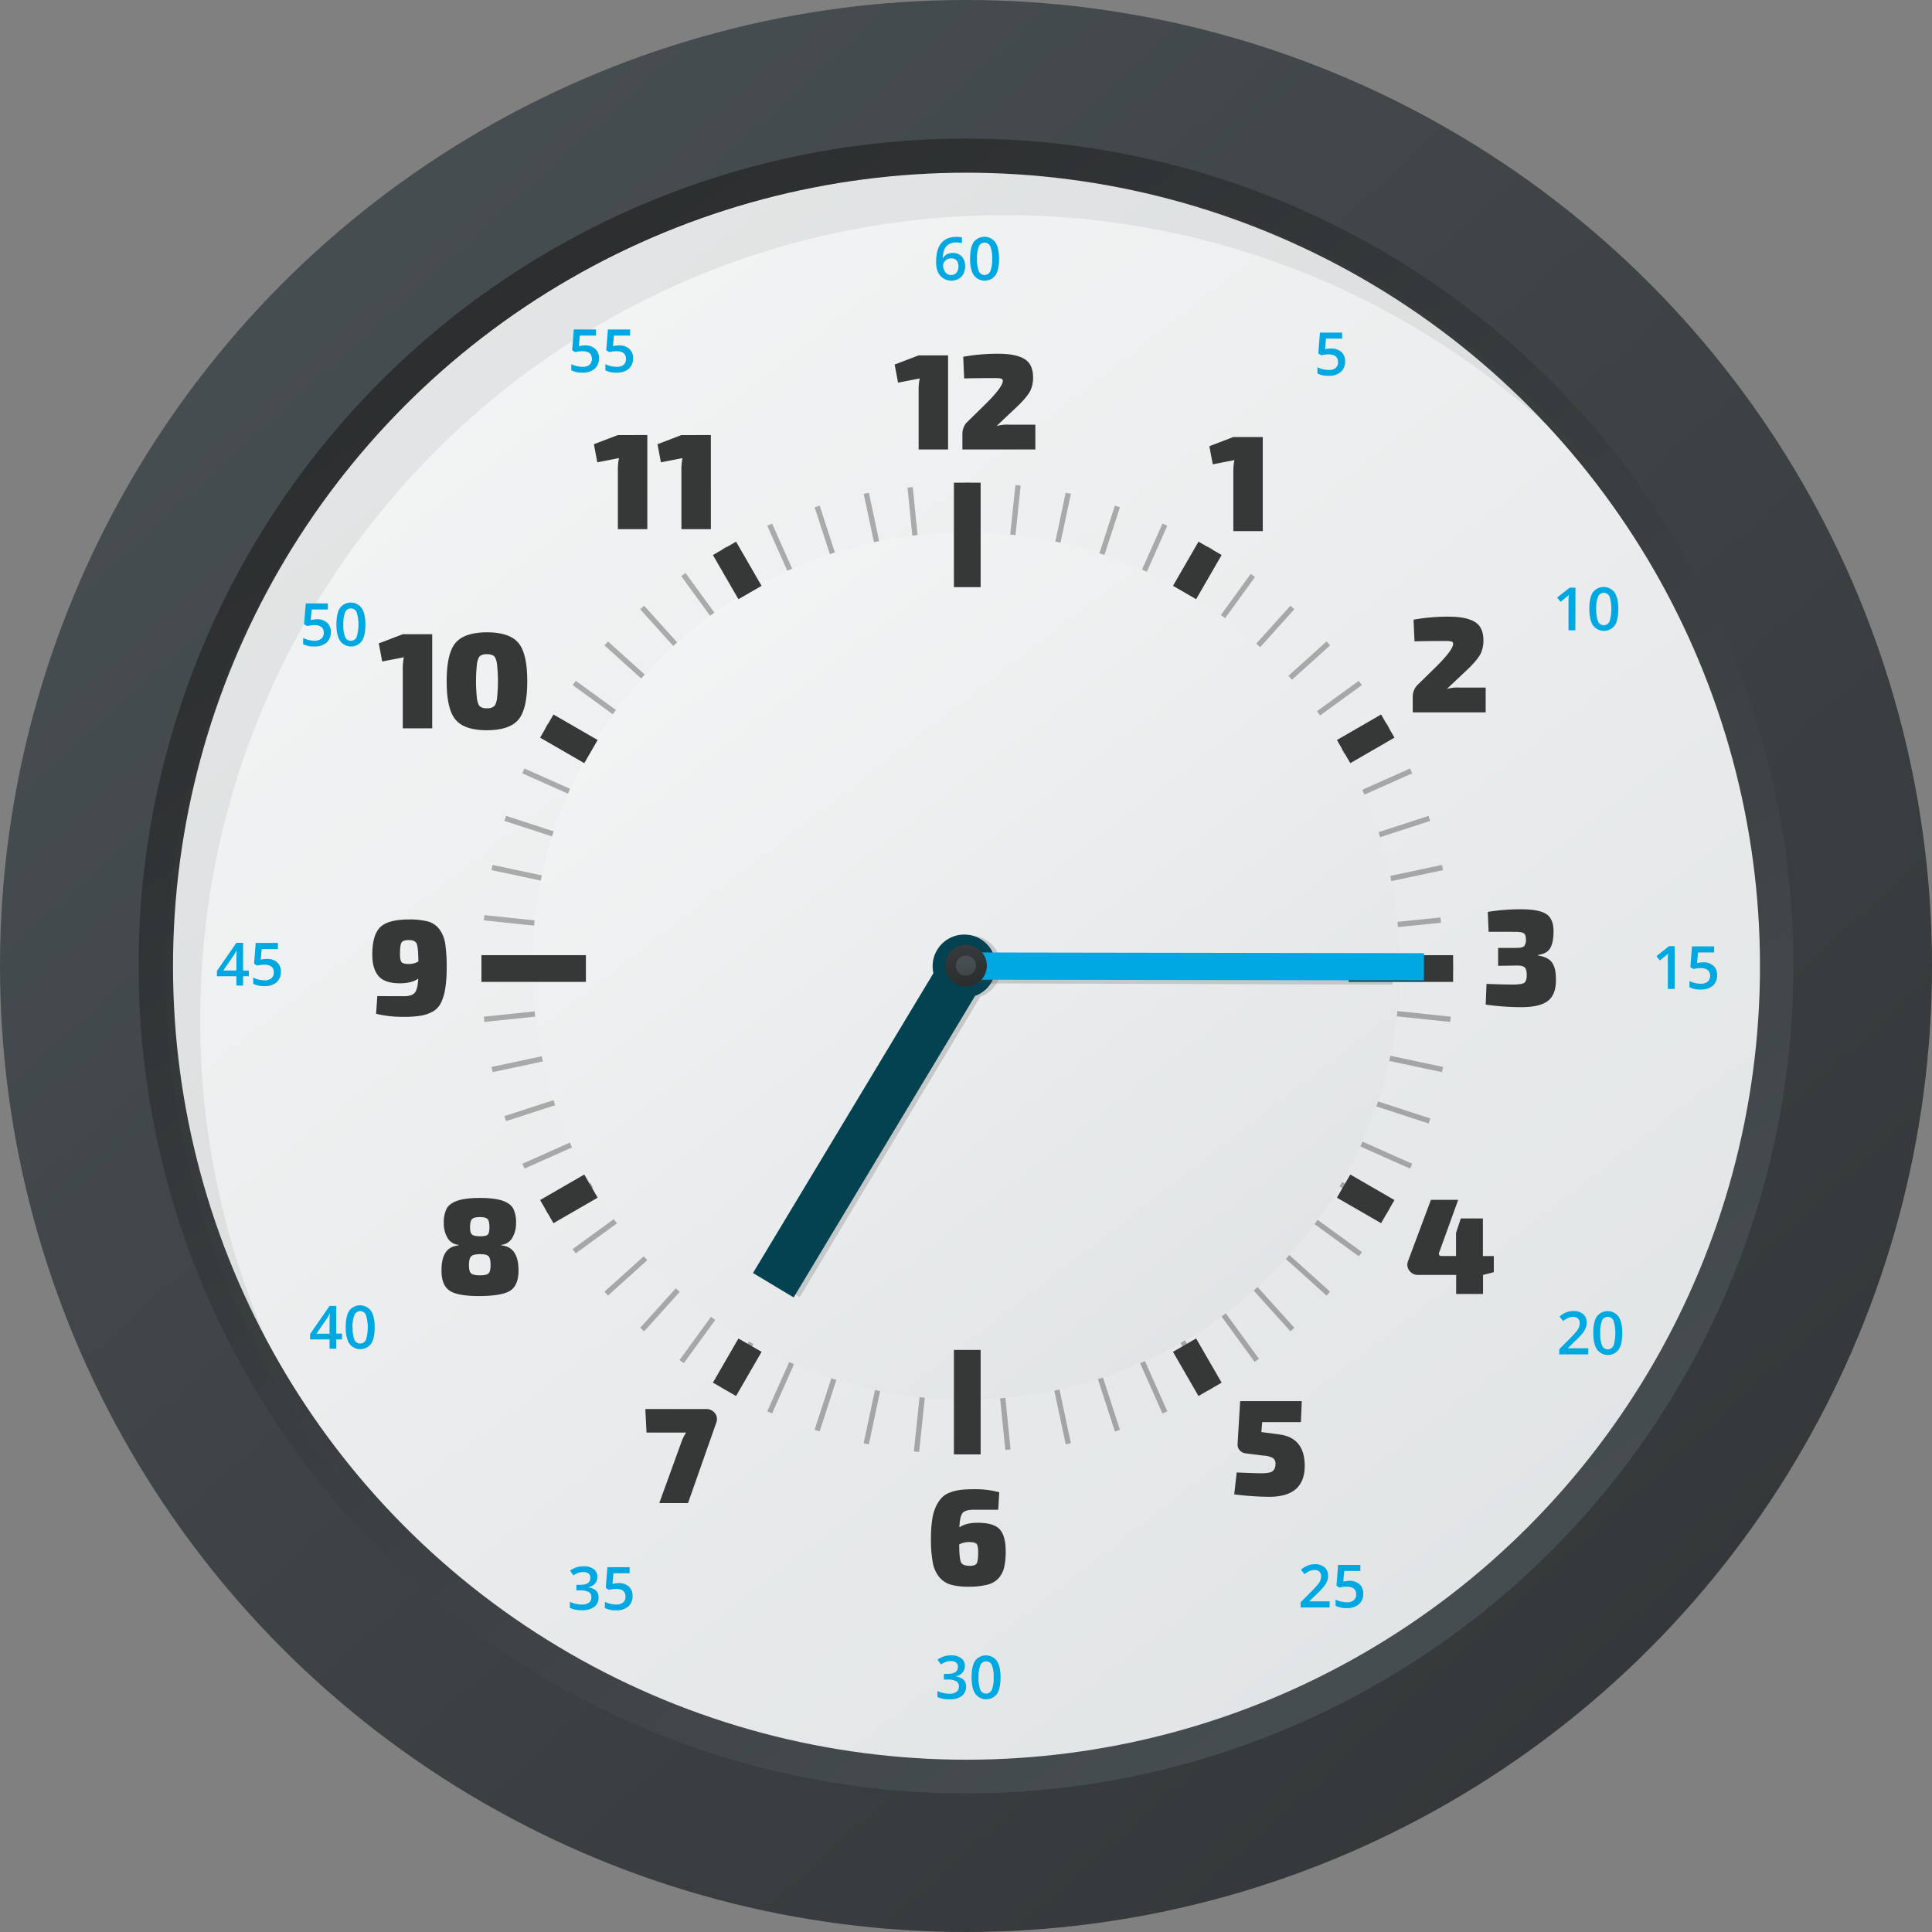 <svg xmlns="http://www.w3.org/2000/svg" xmlns:xlink="http://www.w3.org/1999/xlink" width="970" height="970" viewBox="0 0 970 970">
  <rect x="0" y="0" width="970" height="970" fill="#808080" stroke="none"/>
  <defs>
    <style>
      .cls-1 {
        fill: #2a2c2d;
      }

      .cls-2 {
        fill: url(#linear-gradient);
      }

      .cls-3 {
        fill: url(#linear-gradient-2);
      }

      .cls-4 {
        fill: url(#linear-gradient-3);
      }

      .cls-5 {
        fill: url(#linear-gradient-4);
      }

      .cls-6 {
        opacity: 0.29;
      }

      .cls-7 {
        fill: url(#linear-gradient-5);
      }

      .cls-10, .cls-8 {
        fill: #474e51;
        isolation: isolate;
      }

      .cls-8 {
        opacity: 0.09;
      }

      .cls-9 {
        fill: #363838;
      }

      .cls-10 {
        opacity: 0.22;
      }

      .cls-11 {
        fill: #034251;
      }

      .cls-12 {
        fill: none;
      }

      .cls-13 {
        fill: #00a8e2;
      }

      .cls-14 {
        fill: url(#linear-gradient-6);
      }

      .cls-15 {
        fill: url(#linear-gradient-7);
      }
    </style>
    <linearGradient id="linear-gradient" x1="137.66" y1="238.24" x2="1183.74" y2="1390.98" gradientTransform="translate(0 -136)" gradientUnits="userSpaceOnUse">
      <stop offset="0" stop-color="#474e51"/>
      <stop offset="1" stop-color="#2a2c2d"/>
    </linearGradient>
    <linearGradient id="linear-gradient-2" x1="306.01" y1="366.2" x2="654.75" y2="862.64" gradientTransform="translate(0 -136)" gradientUnits="userSpaceOnUse">
      <stop offset="0" stop-color="#d7dbdd"/>
      <stop offset="1" stop-color="#fcfcfc"/>
    </linearGradient>
    <linearGradient id="linear-gradient-3" x1="732.1" y1="975.71" x2="218.11" y2="237.89" xlink:href="#linear-gradient"/>
    <linearGradient id="linear-gradient-4" x1="1049.85" y1="1352.54" x2="-33.9" y2="-51.43" xlink:href="#linear-gradient-2"/>
    <linearGradient id="linear-gradient-5" x1="793.64" y1="1020.82" x2="201.22" y2="253.38" xlink:href="#linear-gradient-2"/>
    <linearGradient id="linear-gradient-6" x1="-7949.84" y1="-3110.8" x2="-7941.79" y2="-3062.57" gradientTransform="translate(8374.24 3694.7) rotate(0.99)" xlink:href="#linear-gradient"/>
    <linearGradient id="linear-gradient-7" x1="-7943.81" y1="-3074.69" x2="-7939.91" y2="-3051.31" gradientTransform="translate(8374.24 3694.7) rotate(0.99)" xlink:href="#linear-gradient"/>
  </defs>
  <title>7_15Asset 1</title>
  <g id="Layer_2" data-name="Layer 2">
    <g id="Layer_1-2" data-name="Layer 1">
      <circle class="cls-1" cx="485" cy="494.53" r="417.22"/>
      <circle class="cls-2" cx="485" cy="485" r="485"/>
      <circle class="cls-3" cx="485" cy="485" r="277.4"/>
      <circle class="cls-4" cx="485" cy="485" r="415.42"/>
      <circle class="cls-5" cx="485.25" cy="485.11" r="398.39"/>
      <g class="cls-6">
        <rect x="484.31" y="242.34" width="2.66" height="52.45"/>
        <rect x="484.31" y="677.76" width="2.66" height="52.45"/>
        <rect x="461.55" y="243.54" width="2.66" height="52.45" transform="matrix(0.99, -0.1, 0.1, 0.99, -25.66, 49.86)"/>
        <rect x="502.09" y="675.82" width="2.65" height="52.19" transform="translate(-67.99 54.15) rotate(-5.77)"/>
        <rect x="439.05" y="247.1" width="2.66" height="52.45" transform="translate(-47.2 97.53) rotate(-12)"/>
        <rect x="529.58" y="672.99" width="2.66" height="52.45" transform="translate(-133.77 125.66) rotate(-12)"/>
        <rect x="417.04" y="253" width="2.66" height="52.45" transform="translate(-65.81 142.95) rotate(-18)"/>
        <rect x="551.59" y="667.11" width="2.66" height="52.45" transform="translate(-187.19 204.8) rotate(-18)"/>
        <rect x="395.77" y="261.17" width="2.66" height="52.45" transform="translate(-82.56 186.36) rotate(-24)"/>
        <rect x="572.86" y="658.94" width="2.66" height="52.45" transform="translate(-229.04 292.78) rotate(-24)"/>
        <rect x="375.46" y="271.51" width="2.66" height="52.45" transform="translate(-98.39 228.29) rotate(-30)"/>
        <rect x="593.17" y="648.59" width="2.66" height="52.45" transform="translate(-257.76 387.66) rotate(-30)"/>
        <rect x="357.23" y="283.43" width="2.67" height="52.56" transform="translate(-113.61 270.48) rotate(-36.07)"/>
        <rect x="614.19" y="635.48" width="2.67" height="52.56" transform="translate(-271.63 489.26) rotate(-36.07)"/>
        <rect x="338.63" y="298.27" width="2.66" height="52.45" transform="translate(-129.81 310.82) rotate(-42)"/>
        <rect x="630" y="621.84" width="2.66" height="52.45" transform="translate(-271.48 588.9) rotate(-42)"/>
        <rect x="322.52" y="314.38" width="2.66" height="52.45" transform="translate(-145.96 353.36) rotate(-48)"/>
        <rect x="646.1" y="605.73" width="2.66" height="52.45" transform="translate(-255.42 690.23) rotate(-48)"/>
        <rect x="308.19" y="332.08" width="2.66" height="52.45" transform="translate(-162.29 398.1) rotate(-54)"/>
        <rect x="660.44" y="588.02" width="2.66" height="52.45" transform="translate(-224.14 788.59) rotate(-54)"/>
        <rect x="295.77" y="351.19" width="2.66" height="52.45" transform="translate(-178.3 446.01) rotate(-60)"/>
        <rect x="672.86" y="568.91" width="2.66" height="52.45" transform="translate(-178.31 881.44) rotate(-60)"/>
        <rect x="285.41" y="371.5" width="2.66" height="52.45" transform="translate(-193.23 497.91) rotate(-66)"/>
        <rect x="683.19" y="548.61" width="2.66" height="52.45" transform="translate(-119.03 966.37) rotate(-66)"/>
        <rect x="277.26" y="392.77" width="2.66" height="52.45" transform="translate(-205.99 554.47) rotate(-72)"/>
        <rect x="691.46" y="528.48" width="2.66" height="52.41" transform="translate(-49.42 1041.25) rotate(-71.93)"/>
        <rect x="271.37" y="414.79" width="2.66" height="52.45" transform="translate(-215.38 616.06) rotate(-78)"/>
        <rect x="697.27" y="505.32" width="2.66" height="52.45" transform="translate(33.42 1104.36) rotate(-78)"/>
        <rect x="267.81" y="437.29" width="2.66" height="52.45" transform="translate(-219.97 682.73) rotate(-84)"/>
        <rect x="700.83" y="482.8" width="2.66" height="52.45" transform="translate(122.53 1154.13) rotate(-84)"/>
        <rect x="241.71" y="484.95" width="52.45" height="2.66"/>
        <rect x="677.12" y="484.94" width="52.45" height="2.66"/>
        <rect x="242.9" y="507.7" width="52.45" height="2.66" transform="translate(-51.73 30.92) rotate(-6)"/>
        <rect x="671.28" y="463.28" width="52.19" height="2.65" transform="translate(-43.16 72.44) rotate(-5.77)"/>
        <rect x="246.47" y="530.2" width="52.45" height="2.66" transform="translate(-104.55 68.31) rotate(-12)"/>
        <rect x="672.37" y="439.68" width="52.45" height="2.66" transform="translate(-76.43 154.88) rotate(-12)"/>
        <rect x="252.37" y="552.2" width="52.45" height="2.66" transform="translate(-157.42 113.18) rotate(-18)"/>
        <rect x="666.47" y="417.67" width="52.45" height="2.66" transform="translate(-95.57 234.56) rotate(-18)"/>
        <rect x="260.54" y="573.5" width="52.45" height="2.66" transform="translate(-209.01 166.33) rotate(-24)"/>
        <rect x="658.3" y="396.39" width="52.45" height="2.66" transform="translate(-102.59 312.81) rotate(-24)"/>
        <rect x="270.87" y="593.81" width="52.45" height="2.66" transform="translate(-257.77 228.28) rotate(-30)"/>
        <rect x="647.96" y="376.09" width="52.45" height="2.66" transform="translate(-98.39 387.66) rotate(-30)"/>
        <rect x="283.22" y="611.41" width="52.56" height="2.67" transform="translate(-301.43 299.69) rotate(-36.07)"/>
        <rect x="635.55" y="356.97" width="52.45" height="2.66" transform="translate(-84.22 457.41) rotate(-36)"/>
        <rect x="297.63" y="630.62" width="52.45" height="2.66" transform="translate(-339.67 379.02) rotate(-42)"/>
        <rect x="621.21" y="339.26" width="52.45" height="2.66" transform="translate(-61.6 520.7) rotate(-42)"/>
        <rect x="313.74" y="646.72" width="52.45" height="2.66" transform="translate(-369.11 467.07) rotate(-48)"/>
        <rect x="605.09" y="323.15" width="52.45" height="2.66" transform="translate(-32.25 576.52) rotate(-48)"/>
        <rect x="331.44" y="661.08" width="52.45" height="2.66" transform="translate(-388.46 562.41) rotate(-54)"/>
        <rect x="587.38" y="308.82" width="52.45" height="2.66" transform="translate(2.02 624.27) rotate(-54)"/>
        <rect x="350.56" y="673.47" width="52.45" height="2.66" transform="translate(-396.01 663.7) rotate(-60)"/>
        <rect x="568.27" y="296.4" width="52.45" height="2.66" transform="translate(39.4 663.71) rotate(-60)"/>
        <rect x="370.88" y="683.83" width="52.45" height="2.66" transform="translate(-390.34 769.25) rotate(-66)"/>
        <rect x="547.97" y="286.05" width="52.45" height="2.66" transform="translate(78.11 695.05) rotate(-66)"/>
        <rect x="392.14" y="691.99" width="52.45" height="2.66" transform="translate(-370.31 876.96) rotate(-72)"/>
        <rect x="526.69" y="277.89" width="52.45" height="2.66" transform="translate(116.5 718.79) rotate(-72)"/>
        <rect x="414.15" y="697.9" width="52.45" height="2.66" transform="translate(-335.14 984.6) rotate(-78)"/>
        <rect x="504.68" y="271.99" width="52.45" height="2.66" transform="translate(153.18 735.79) rotate(-78)"/>
        <rect x="436.66" y="701.46" width="52.45" height="2.66" transform="translate(-284.44 1089.68) rotate(-84)"/>
        <rect x="482.17" y="268.42" width="52.45" height="2.66" transform="translate(186.98 747.16) rotate(-84)"/>
      </g>
      <circle class="cls-7" cx="485" cy="485" r="217.77"/>
      <path class="cls-8" d="M100.53,511.89c0-223,180.81-403.85,403.85-403.85a402.82,402.82,0,0,1,307,141.44C737.75,150.73,620,86.76,487.38,86.76,264.3,86.75,83.49,267.56,83.49,490.6A402.24,402.24,0,0,0,180.39,753,402,402,0,0,1,100.53,511.89Z"/>
      <rect class="cls-9" x="478.93" y="242.34" width="13.42" height="52.45"/>
      <rect class="cls-9" x="478.93" y="677.76" width="13.42" height="52.45"/>
      <rect class="cls-9" x="677.12" y="479.57" width="52.45" height="13.42"/>
      <rect class="cls-9" x="241.71" y="479.56" width="52.45" height="13.42"/>
      <rect class="cls-9" x="594.41" y="673.64" width="13.42" height="25.61" transform="translate(-262.68 392.53) rotate(-30)"/>
      <rect class="cls-9" x="363.44" y="273.59" width="13.42" height="25.61" transform="translate(-93.61 223.45) rotate(-30)"/>
      <rect class="cls-9" x="272.81" y="595.2" width="25.61" height="13.42" transform="translate(-262.69 223.45) rotate(-30)"/>
      <rect class="cls-9" x="672.87" y="364.24" width="25.61" height="13.42" transform="translate(-93.61 392.53) rotate(-30)"/>
      <rect class="cls-9" x="678.96" y="589.11" width="13.42" height="25.61" transform="translate(-178.44 894.76) rotate(-60)"/>
      <rect class="cls-9" x="278.9" y="358.14" width="13.42" height="25.61" transform="translate(-178.44 432.82) rotate(-60)"/>
      <rect class="cls-9" x="357.35" y="679.74" width="25.61" height="13.42" transform="translate(-409.41 663.79) rotate(-60)"/>
      <rect class="cls-9" x="588.33" y="279.69" width="25.61" height="13.42" transform="translate(52.54 663.79) rotate(-60)"/>
      <path class="cls-10" d="M494.49,499.37a15.69,15.69,0,0,1-2.26,1L401.51,651.24,381.09,639l90.23-150a15.88,15.88,0,1,1,23.19,10.39Z"/>
      <path class="cls-11" d="M491.82,499a15.69,15.69,0,0,1-2.26,1l-91.09,151.4-20.42-12.26,90.59-150.53A15.88,15.88,0,1,1,491.82,499Z"/>
      <circle class="cls-12" cx="484.03" cy="485.72" r="189.18"/>
      <path class="cls-9" d="M476,225.67H461.22V196.09a27.67,27.67,0,0,1,.55-6.09l-10.88,2.12-1.71-9.1,12-4.59H476Z"/>
      <path class="cls-9" d="M484.08,190l-.48-10.88a97.72,97.72,0,0,1,17.66-1.51q8.63,0,13,2.57t4.42,9.21a15.31,15.31,0,0,1-1.33,6.67q-1.33,2.77-5.85,7.29l-11.16,10.54a19.43,19.43,0,0,1,6.3-.68h13.18v12.46H483.19v-7.39a8.83,8.83,0,0,1,2-6l9.86-9.65q8.42-8.41,8.42-11.36a1.11,1.11,0,0,0-.86-1.2,15.38,15.38,0,0,0-3.32-.24Q490.81,189.82,484.08,190Z"/>
      <path class="cls-9" d="M634,266.67H619.22V237.09a27.67,27.67,0,0,1,.55-6.09l-10.88,2.12-1.71-9.1,12-4.59H634Z"/>
      <path class="cls-9" d="M710.18,322l-.48-10.88a97.72,97.72,0,0,1,17.66-1.51q8.63,0,13,2.57t4.42,9.21a15.31,15.31,0,0,1-1.33,6.67q-1.34,2.78-5.85,7.29l-11.16,10.54a19.43,19.43,0,0,1,6.3-.68h13.18v12.46H709.29v-7.39a8.83,8.83,0,0,1,2-6l9.86-9.65q8.42-8.42,8.42-11.36a1.11,1.11,0,0,0-.86-1.2,15.38,15.38,0,0,0-3.32-.24Q716.89,321.82,710.18,322Z"/>
      <path class="cls-9" d="M747.39,467.82l-.41-10a104.48,104.48,0,0,1,16.57-1.3q9.16,0,12.8,2.4t3.63,8.63q0,5.61-1.64,8.45c-1.09,1.89-3.15,3.05-6.16,3.46v.27c3.33.5,5.67,1.65,7,3.46s2,4.6,2,8.39q.14,7.6-3.9,10.85t-13.69,3.25a132.08,132.08,0,0,1-17.66-1.3l.41-10.41q7.93.34,13.14.34,4.38,0,5.72-.82c.89-.55,1.34-1.88,1.33-4,0-1.87-.35-3.14-1.06-3.8s-2.11-1-4.21-.92l-9.1.14v-9h9.1c2.1,0,3.43-.31,4-.92a4.91,4.91,0,0,0,.86-3.32c0-1.55-.35-2.58-1.06-3.08s-2.11-.75-4.21-.75Z"/>
      <path class="cls-9" d="M188.82,509l.62-8.9q4.45.07,13.42.07,4,0,5.44-1.81t1.68-7q-3.36,2.32-9.17,2.33-7.67,0-10.78-3.66t-3.11-10.71q0-9.72,3.87-13.69t14.55-4a37.09,37.09,0,0,1,9.45,1,10.7,10.7,0,0,1,5.72,3.8,16,16,0,0,1,3,7.26,75.27,75.27,0,0,1,.75,12,65.68,65.68,0,0,1-.75,10.85,24.65,24.65,0,0,1-2.22,7.15,10.09,10.09,0,0,1-4.18,4.28,19,19,0,0,1-6,2,50.61,50.61,0,0,1-8.25.55A56.69,56.69,0,0,1,188.82,509Zm12-30c0,2.15.29,3.52.86,4.11s1.79.89,3.66.89a10.36,10.36,0,0,0,4.72-1.23c-.05-4.79-.33-7.79-.86-9s-1.86-1.8-4-1.78c-2,0-3.18.44-3.66,1.33s-.72,2.78-.72,5.68Z"/>
      <path class="cls-9" d="M217,365.67H202.22V336.09a27.67,27.67,0,0,1,.55-6.09l-10.88,2.12-1.71-9.1,12-4.59H217Z"/>
      <path class="cls-9" d="M244.46,317.47q11.35,0,15.81,5.31t4.45,19.27q0,14-4.45,19.27t-15.81,5.31q-11.29,0-15.75-5.31t-4.45-19.27q0-14,4.45-19.27T244.46,317.47Zm-.07,11a5.24,5.24,0,0,0-3.35.86c-.67.57-1.18,1.81-1.54,3.7a79.67,79.67,0,0,0,0,18c.34,1.89.85,3.13,1.54,3.7a5.24,5.24,0,0,0,3.35.86,5.63,5.63,0,0,0,3.53-.86c.71-.57,1.23-1.8,1.57-3.7a79.67,79.67,0,0,0,0-18c-.34-1.89-.86-3.13-1.57-3.7a5.68,5.68,0,0,0-3.53-.84Z"/>
      <path class="cls-9" d="M325,265.67H310.22V236.09a27.67,27.67,0,0,1,.55-6.09l-10.88,2.12-1.71-9.1,12-4.59H325Z"/>
      <path class="cls-9" d="M356.91,265.67H342.12V236.09a27.67,27.67,0,0,1,.55-6.09l-10.85,2.12-1.71-9.1,12-4.59H356.9Z"/>
      <path class="cls-9" d="M750,630.64v8.08l-5.27,1.37h-.14v9.58H731.09v-9.58h-19a5.24,5.24,0,0,1-4.52-2.16A4.91,4.91,0,0,1,707,633l11.43-30.6h13.69l-9.58,26.49a1.28,1.28,0,0,0,.07,1.23,1.24,1.24,0,0,0,1.1.48h7.32V619l2.4-7.26h11.09v18.89Z"/>
      <path class="cls-9" d="M653.15,714H633.71L633.3,719l8.76,1.16q13,1.57,13,15.81,0,15.54-17.87,15.54a150.93,150.93,0,0,1-17.52-1.23l1.23-11q9.32.4,12.39.41,4,0,5.41-.89a4,4,0,0,0,1.64-3.35,3.44,3.44,0,0,0-1.23-3.39,10.8,10.8,0,0,0-5.07-1.27l-8.63-1.1a4.68,4.68,0,0,1-3-1.57,4.24,4.24,0,0,1-1.06-3.08l1.3-21.56h30.94Z"/>
      <path class="cls-9" d="M324,707.43h30.33a5.49,5.49,0,0,1,4.62,2.09,4.84,4.84,0,0,1,.65,4.83l-14.17,40.32H331l10.88-30a22.29,22.29,0,0,1,2.6-5.41H324.61Z"/>
      <path class="cls-9" d="M501.18,758H488.82c-2.79,0-4.63.55-5.54,1.64s-1.44,3.5-1.61,7.23c2.15-1.55,5.2-2.33,9.17-2.33q8.09,0,11.09,3.29t3,11.09a34.25,34.25,0,0,1-.79,8.08,12.5,12.5,0,0,1-2.81,5.41,11.17,11.17,0,0,1-5.65,3.22,36.87,36.87,0,0,1-9.24,1,33.29,33.29,0,0,1-9-1,11.78,11.78,0,0,1-5.82-3.76,15.82,15.82,0,0,1-3.29-7.33,62.66,62.66,0,0,1-.92-12,64.48,64.48,0,0,1,.58-9.31,24.51,24.51,0,0,1,1.85-6.71,16.76,16.76,0,0,1,2.91-4.48,11,11,0,0,1,4.18-2.7,22.83,22.83,0,0,1,5.27-1.3,53.45,53.45,0,0,1,6.57-.34,47.05,47.05,0,0,1,12.94,1.51Zm-14.58,28.2c2,0,3.32-.43,3.8-1.3s.72-2.76.72-5.68c0-2.15-.29-3.52-.86-4.11s-1.86-.89-3.87-.89a10.94,10.94,0,0,0-4.79,1.16c0,4.84.34,7.84.89,9S484.41,786.1,486.6,786.15Z"/>
      <path class="cls-9" d="M230.19,625.3V625a7,7,0,0,1-5.55-3.59,14.13,14.13,0,0,1-1.82-7.22,15.67,15.67,0,0,1,1.4-7.33c.93-1.73,2.72-3.07,5.37-4s6.43-1.4,11.36-1.4,8.78.47,11.43,1.4,4.43,2.27,5.34,4a15.92,15.92,0,0,1,1.37,7.33,14.16,14.16,0,0,1-1.85,7.22A7,7,0,0,1,251.7,625v.27q8.63.75,8.63,12.6,0,7.26-3.94,10T241,650.71q-11.3.07-15.33-2.74t-4-10.06Q221.58,626,230.19,625.3Zm10.88,4.38c-2.28,0-3.79.37-4.52,1.1s-1.1,2.19-1.1,4.38.35,3.48,1.06,4.14,2.2,1,4.48,1,3.63-.33,4.31-1,1-2,1-4.14-.33-3.71-1-4.42-2.07-1.07-4.22-1.06ZM241,611.06c-2,0-3.33.33-4,1s-1,2.06-1,4.18c0,1.83.33,3,1,3.59s2,.85,4.07.86,3.23-.27,3.8-.82.86-1.76.86-3.63c0-2.15-.31-3.54-.92-4.18s-1.88-1-3.8-1Z"/>
      <rect class="cls-10" x="588.78" y="383.62" width="7.93" height="212.9" transform="translate(100.81 1081.27) rotate(-89.82)"/>
      <rect class="cls-13" x="590.28" y="367.38" width="13.66" height="235.63" transform="translate(110.98 1081.55) rotate(-89.91)"/>
      <circle class="cls-12" cx="484.99" cy="485.71" r="251.18"/>
      <circle class="cls-14" cx="484.98" cy="484.83" r="10.48"/>
      <circle class="cls-15" cx="484.98" cy="484.83" r="5.08"/>
      <g>
        <g>
          <path class="cls-13" d="M470,131.51q0-12.57,10.24-12.57a12.41,12.41,0,0,1,2.72.25v2.87a9.37,9.37,0,0,0-2.58-.33,6.76,6.76,0,0,0-5.17,1.85c-1.15,1.23-1.78,3.2-1.87,5.92h.17a4.71,4.71,0,0,1,1.94-1.84,6.34,6.34,0,0,1,2.93-.65,5.83,5.83,0,0,1,4.54,1.79,6.89,6.89,0,0,1,1.62,4.84,7.4,7.4,0,0,1-1.88,5.33,7.41,7.41,0,0,1-11.75-2.37A12.68,12.68,0,0,1,470,131.51Zm7.47,6.57a3.38,3.38,0,0,0,2.73-1.14,5,5,0,0,0,1-3.27,4.34,4.34,0,0,0-.9-2.9,3.36,3.36,0,0,0-2.7-1.05,4.48,4.48,0,0,0-2.06.47,3.79,3.79,0,0,0-1.47,1.31,3,3,0,0,0-.55,1.69,5.47,5.47,0,0,0,1.12,3.48A3.54,3.54,0,0,0,477.49,138.08Z"/>
          <path class="cls-13" d="M501.6,129.92c0,3.72-.6,6.49-1.79,8.29a6.79,6.79,0,0,1-10.91-.08c-1.23-1.87-1.85-4.6-1.85-8.21q0-5.67,1.8-8.35a6.78,6.78,0,0,1,10.9.12Q501.6,124.51,501.6,129.92Zm-11.06,0a15.67,15.67,0,0,0,.9,6.26,3.15,3.15,0,0,0,4.15,1.62h0a3.2,3.2,0,0,0,1.62-1.62,15.54,15.54,0,0,0,.92-6.23,15.54,15.54,0,0,0-.92-6.23,3.13,3.13,0,0,0-4.1-1.67h0a3.17,3.17,0,0,0-1.67,1.67A15.76,15.76,0,0,0,490.54,129.92Z"/>
        </g>
        <path class="cls-13" d="M668.32,175a7.31,7.31,0,0,1,5.13,1.71,6,6,0,0,1,1.89,4.67,6.87,6.87,0,0,1-2.15,5.36,8.9,8.9,0,0,1-6.1,1.92,11.67,11.67,0,0,1-5.64-1.15v-3.12a11.38,11.38,0,0,0,2.72,1,13.18,13.18,0,0,0,2.86.36,5.37,5.37,0,0,0,3.55-1,3.79,3.79,0,0,0,1.21-3c0-2.55-1.63-3.82-4.89-3.83a10.73,10.73,0,0,0-1.7.14c-.67.09-1.26.19-1.77.31l-1.54-.91.82-10.46h11.13V170h-8.1l-.48,5.3,1.25-.21A10.93,10.93,0,0,1,668.32,175Z"/>
        <g>
          <path class="cls-13" d="M790.93,316.46h-3.42V302.63a36.58,36.58,0,0,1,.12-3.92c-.23.23-.5.49-.83.77s-1.42,1.19-3.29,2.7L781.78,300l6.3-4.95H791Z"/>
          <path class="cls-13" d="M812.51,305.75c0,3.72-.6,6.49-1.8,8.29a6.79,6.79,0,0,1-9.49,1.35,7.35,7.35,0,0,1-1.41-1.43c-1.23-1.87-1.85-4.6-1.85-8.21,0-3.78.6-6.57,1.79-8.35a6.79,6.79,0,0,1,9.52-1.31,6.51,6.51,0,0,1,1.39,1.43C811.9,299.4,812.51,302.14,812.51,305.75Zm-11.06,0a15.9,15.9,0,0,0,.9,6.26,3.15,3.15,0,0,0,4.15,1.62h0a3.16,3.16,0,0,0,1.62-1.62,21.84,21.84,0,0,0,0-12.46,3.13,3.13,0,0,0-5.77,0,15.75,15.75,0,0,0-.94,6.24Z"/>
        </g>
        <g>
          <path class="cls-13" d="M840.82,496.51h-3.45V482.68a36.58,36.58,0,0,1,.12-3.92,10.09,10.09,0,0,1-.83.77c-.32.29-1.42,1.19-3.29,2.7l-1.72-2.18,6.29-5h2.88Z"/>
          <path class="cls-13" d="M855.11,483.14a7.35,7.35,0,0,1,5.12,1.71,6,6,0,0,1,1.89,4.67,6.85,6.85,0,0,1-2.14,5.36,8.86,8.86,0,0,1-6.1,1.93,11.45,11.45,0,0,1-5.64-1.16v-3.12a10.59,10.59,0,0,0,2.72,1,12.59,12.59,0,0,0,2.86.36,5.27,5.27,0,0,0,3.54-1,3.82,3.82,0,0,0,1.22-3q0-3.84-4.89-3.84a13.75,13.75,0,0,0-1.7.14c-.68.09-1.27.2-1.77.31l-1.54-.9.82-10.46h11.13v3.06h-8.1l-.48,5.3,1.25-.2A12.17,12.17,0,0,1,855.11,483.14Z"/>
        </g>
        <g>
          <path class="cls-13" d="M797.42,680H782.86v-2.61l5.52-5.55c1.14-1.13,2.22-2.32,3.24-3.55a9.78,9.78,0,0,0,1.17-2,5.7,5.7,0,0,0,.36-2,3,3,0,0,0-.87-2.28,3.34,3.34,0,0,0-2.41-.84,6,6,0,0,0-2.38.46,10.26,10.26,0,0,0-2.66,1.64L783,661a11.83,11.83,0,0,1,3.47-2.14,10,10,0,0,1,3.59-.63,7,7,0,0,1,4.79,1.56,5.3,5.3,0,0,1,1.8,4.19,7.89,7.89,0,0,1-.51,2.76,11.8,11.8,0,0,1-1.6,2.69,37.22,37.22,0,0,1-3.58,3.74l-3.72,3.6v.15h10.21Z"/>
          <path class="cls-13" d="M814.5,669.31c0,3.72-.6,6.49-1.8,8.29a6.79,6.79,0,0,1-9.49,1.35,7.08,7.08,0,0,1-1.41-1.43c-1.23-1.87-1.85-4.6-1.85-8.21,0-3.78.59-6.57,1.79-8.35a6.79,6.79,0,0,1,10.91.12Q814.5,663.9,814.5,669.31Zm-11.06,0a15.54,15.54,0,0,0,.9,6.26,3.16,3.16,0,0,0,4.15,1.62h0a3.24,3.24,0,0,0,1.62-1.62,21.84,21.84,0,0,0,0-12.46,3.12,3.12,0,0,0-4.05-1.76,3.08,3.08,0,0,0-1.72,1.68,15.78,15.78,0,0,0-.92,6.28Z"/>
        </g>
        <g>
          <path class="cls-13" d="M667.56,807.07H653v-2.61l5.52-5.55c1.63-1.67,2.71-2.86,3.25-3.55a8,8,0,0,0,1.16-2,5.22,5.22,0,0,0,.37-2,3,3,0,0,0-.87-2.29,3.37,3.37,0,0,0-2.41-.83,6.7,6.7,0,0,0-2.38.45,11.55,11.55,0,0,0-2.66,1.64l-1.82-2.22a12.18,12.18,0,0,1,3.47-2.14,10.48,10.48,0,0,1,3.59-.63,7.11,7.11,0,0,1,4.79,1.56,5.27,5.27,0,0,1,1.8,4.2,7.15,7.15,0,0,1-.52,2.75,10.75,10.75,0,0,1-1.6,2.69,33.64,33.64,0,0,1-3.53,3.73l-3.72,3.6V804H667.6Z"/>
          <path class="cls-13" d="M677.43,793.69a7.37,7.37,0,0,1,5.13,1.72,6,6,0,0,1,1.89,4.67,6.82,6.82,0,0,1-2.15,5.35,8.86,8.86,0,0,1-6.1,1.93,11.45,11.45,0,0,1-5.64-1.16v-3.12a9.78,9.78,0,0,0,2.72,1,12.06,12.06,0,0,0,2.86.37,5.27,5.27,0,0,0,3.54-1,3.82,3.82,0,0,0,1.22-3q0-3.84-4.89-3.84a13.75,13.75,0,0,0-1.7.14c-.67.1-1.27.2-1.77.32l-1.54-.91.82-10.46H683v3.06h-8.1l-.48,5.31,1.25-.21A12.18,12.18,0,0,1,677.43,793.69Z"/>
        </g>
        <g>
          <path class="cls-13" d="M484.42,836.4a4.88,4.88,0,0,1-1.19,3.39,6,6,0,0,1-3.34,1.83v.11a6.54,6.54,0,0,1,3.87,1.61,4.58,4.58,0,0,1,1.29,3.4,5.7,5.7,0,0,1-2.18,4.77,10,10,0,0,1-6.21,1.68,13.91,13.91,0,0,1-6-1.16V849a13.36,13.36,0,0,0,2.89,1,12.07,12.07,0,0,0,2.93.37,6,6,0,0,0,3.72-.93,3.35,3.35,0,0,0,1.23-2.85,2.75,2.75,0,0,0-1.36-2.52,8.76,8.76,0,0,0-4.28-.81h-1.87V840.4h1.9c3.42,0,5.12-1.18,5.12-3.54a2.62,2.62,0,0,0-.89-2.13,4,4,0,0,0-2.64-.74,8.44,8.44,0,0,0-2.34.34,12.59,12.59,0,0,0-2.67,1.34l-1.68-2.4a11.26,11.26,0,0,1,6.84-2.17,8.15,8.15,0,0,1,5,1.39A4.56,4.56,0,0,1,484.42,836.4Z"/>
          <path class="cls-13" d="M502.35,842.16c0,3.72-.6,6.49-1.79,8.29a6.77,6.77,0,0,1-9.49,1.35,6.69,6.69,0,0,1-1.42-1.44c-1.23-1.87-1.84-4.61-1.84-8.2,0-3.78.59-6.57,1.79-8.36a6.79,6.79,0,0,1,9.51-1.3,6.5,6.5,0,0,1,1.4,1.42C501.74,835.8,502.35,838.54,502.35,842.16Zm-11.06,0a15.62,15.62,0,0,0,.9,6.25,3.13,3.13,0,0,0,4.12,1.65,3.17,3.17,0,0,0,1.65-1.65,15.29,15.29,0,0,0,.92-6.22A15.61,15.61,0,0,0,498,836a3.13,3.13,0,0,0-4.12-1.64,3.18,3.18,0,0,0-1.65,1.64A15.83,15.83,0,0,0,491.29,842.16Z"/>
        </g>
        <g>
          <path class="cls-13" d="M171.71,672.47h-2.89v4.67h-3.36v-4.67h-9.78v-2.65l9.78-14.15h3.36v13.9h2.89Zm-6.25-2.86v-5.37q0-2.88.15-4.71h-.12a14.84,14.84,0,0,1-1.28,2.35l-5.32,7.73Z"/>
          <path class="cls-13" d="M188.12,666.39c0,3.72-.6,6.49-1.8,8.29a6.78,6.78,0,0,1-10.9-.08c-1.23-1.87-1.85-4.6-1.85-8.21q0-5.67,1.8-8.35a6.78,6.78,0,0,1,10.9.12C187.51,660,188.12,662.79,188.12,666.39Zm-11.06,0a15.85,15.85,0,0,0,.9,6.26,3.15,3.15,0,0,0,4.15,1.63h0a3.13,3.13,0,0,0,1.62-1.62,21.5,21.5,0,0,0,0-12.46,3.12,3.12,0,0,0-4.09-1.67h0a3.24,3.24,0,0,0-1.67,1.67,16,16,0,0,0-1,6.2Z"/>
        </g>
        <g>
          <path class="cls-13" d="M299.89,791.7a4.93,4.93,0,0,1-1.18,3.4,6,6,0,0,1-3.34,1.82V797a6.42,6.42,0,0,1,3.87,1.6,4.54,4.54,0,0,1,1.28,3.41,5.59,5.59,0,0,1-2.18,4.76,10,10,0,0,1-6.21,1.68,14.09,14.09,0,0,1-6-1.16v-3.06a13.74,13.74,0,0,0,2.89,1,12.65,12.65,0,0,0,2.93.37,6.23,6.23,0,0,0,3.72-.92,3.32,3.32,0,0,0,1.23-2.86,2.71,2.71,0,0,0-1.36-2.52,8.63,8.63,0,0,0-4.28-.81H289.4v-2.79h1.89c3.42,0,5.13-1.19,5.13-3.55a2.53,2.53,0,0,0-.9-2.12,4,4,0,0,0-2.63-.75,7.86,7.86,0,0,0-2.35.34,11.65,11.65,0,0,0-2.66,1.34l-1.69-2.4a11.3,11.3,0,0,1,6.84-2.17,8.17,8.17,0,0,1,5.06,1.4A4.51,4.51,0,0,1,299.89,791.7Z"/>
          <path class="cls-13" d="M310.57,794.82a7.26,7.26,0,0,1,5.13,1.72,6,6,0,0,1,1.89,4.67,6.8,6.8,0,0,1-2.15,5.35,8.73,8.73,0,0,1-6.1,1.93,11.5,11.5,0,0,1-5.64-1.16v-3.12a10.65,10.65,0,0,0,2.73,1,12,12,0,0,0,2.85.37,5.34,5.34,0,0,0,3.55-1,3.75,3.75,0,0,0,1.21-3q0-3.84-4.89-3.84a14.08,14.08,0,0,0-1.7.14c-.67.1-1.26.2-1.77.32l-1.54-.91.82-10.46H316.1v3.06H308l-.48,5.31,1.25-.21A10.41,10.41,0,0,1,310.57,794.82Z"/>
        </g>
        <g>
          <path class="cls-13" d="M124.93,490.13h-2.88v4.69h-3.36v-4.67h-9.78V487.5l9.78-14.15h3.36v13.94h2.88Zm-6.24-2.86V481.9q0-2.88.15-4.71h-.12a14.89,14.89,0,0,1-1.29,2.35l-5.32,7.73Z"/>
          <path class="cls-13" d="M134,481.43a7.38,7.38,0,0,1,5.13,1.71,6,6,0,0,1,1.89,4.67,6.84,6.84,0,0,1-2.15,5.36,8.85,8.85,0,0,1-6.1,1.92,11.56,11.56,0,0,1-5.64-1.15v-3.12a10.29,10.29,0,0,0,2.73,1,12.43,12.43,0,0,0,2.85.36,5.3,5.3,0,0,0,3.55-1,3.78,3.78,0,0,0,1.21-3q0-3.84-4.89-3.84a12.06,12.06,0,0,0-1.7.14c-.67.09-1.26.19-1.77.31l-1.54-.91.82-10.46h11.14v3.07h-8.14l-.48,5.3,1.25-.21A14.12,14.12,0,0,1,134,481.43Z"/>
        </g>
        <g>
          <path class="cls-13" d="M159.08,310.91a7.23,7.23,0,0,1,5.12,1.72,6,6,0,0,1,1.89,4.67,6.83,6.83,0,0,1-2.14,5.35,8.87,8.87,0,0,1-6.11,1.93,11.44,11.44,0,0,1-5.63-1.16V320.3a10.23,10.23,0,0,0,2.72,1,12.6,12.6,0,0,0,2.86.37,5.38,5.38,0,0,0,3.54-1,3.82,3.82,0,0,0,1.22-3q0-3.84-4.9-3.84A12,12,0,0,0,156,314c-.68.1-1.27.2-1.78.32l-1.54-.91.83-10.46H164.6V306h-8.1l-.49,5.3,1.26-.2A11.08,11.08,0,0,1,159.08,310.91Z"/>
          <path class="cls-13" d="M183.45,313.58c0,3.72-.59,6.48-1.79,8.29a6.79,6.79,0,0,1-9.49,1.35,7.18,7.18,0,0,1-1.42-1.44c-1.23-1.86-1.85-4.6-1.85-8.2q0-5.67,1.8-8.36a6.78,6.78,0,0,1,9.5-1.31,6.59,6.59,0,0,1,1.4,1.44C182.84,307.22,183.45,310,183.45,313.58Zm-11.06,0a15.64,15.64,0,0,0,.9,6.25,3.14,3.14,0,0,0,4.13,1.64,3.1,3.1,0,0,0,1.64-1.64,21.46,21.46,0,0,0,0-12.45,3.12,3.12,0,0,0-4.1-1.67h0a3.17,3.17,0,0,0-1.67,1.67A15.73,15.73,0,0,0,172.39,313.58Z"/>
        </g>
        <g>
          <path class="cls-13" d="M293.7,173.42a7.38,7.38,0,0,1,5.13,1.71,6,6,0,0,1,1.89,4.67,6.84,6.84,0,0,1-2.15,5.36,8.87,8.87,0,0,1-6.1,1.92,11.56,11.56,0,0,1-5.64-1.15v-3.12a10.45,10.45,0,0,0,2.72,1,12.45,12.45,0,0,0,2.86.36,5.27,5.27,0,0,0,3.54-1,3.73,3.73,0,0,0,1.22-3q0-3.84-4.89-3.84a13.75,13.75,0,0,0-1.7.14c-.67.09-1.27.19-1.77.31l-1.54-.91.82-10.46h11.13v3.07h-8.1l-.48,5.3,1.25-.21A13.66,13.66,0,0,1,293.7,173.42Z"/>
          <path class="cls-13" d="M310.82,173.42a7.38,7.38,0,0,1,5.13,1.71,6,6,0,0,1,1.89,4.67,6.84,6.84,0,0,1-2.15,5.36,8.87,8.87,0,0,1-6.1,1.92,11.56,11.56,0,0,1-5.64-1.15v-3.12a10,10,0,0,0,2.73,1,12.43,12.43,0,0,0,2.85.36,5.26,5.26,0,0,0,3.55-1,3.81,3.81,0,0,0,1.21-3q0-3.84-4.89-3.84a13.75,13.75,0,0,0-1.7.14c-.67.09-1.26.19-1.77.31l-1.54-.91.82-10.46h11.14v3.07h-8.11l-.48,5.3,1.25-.21A13.66,13.66,0,0,1,310.82,173.42Z"/>
        </g>
      </g>
    </g>
  </g>
</svg>
